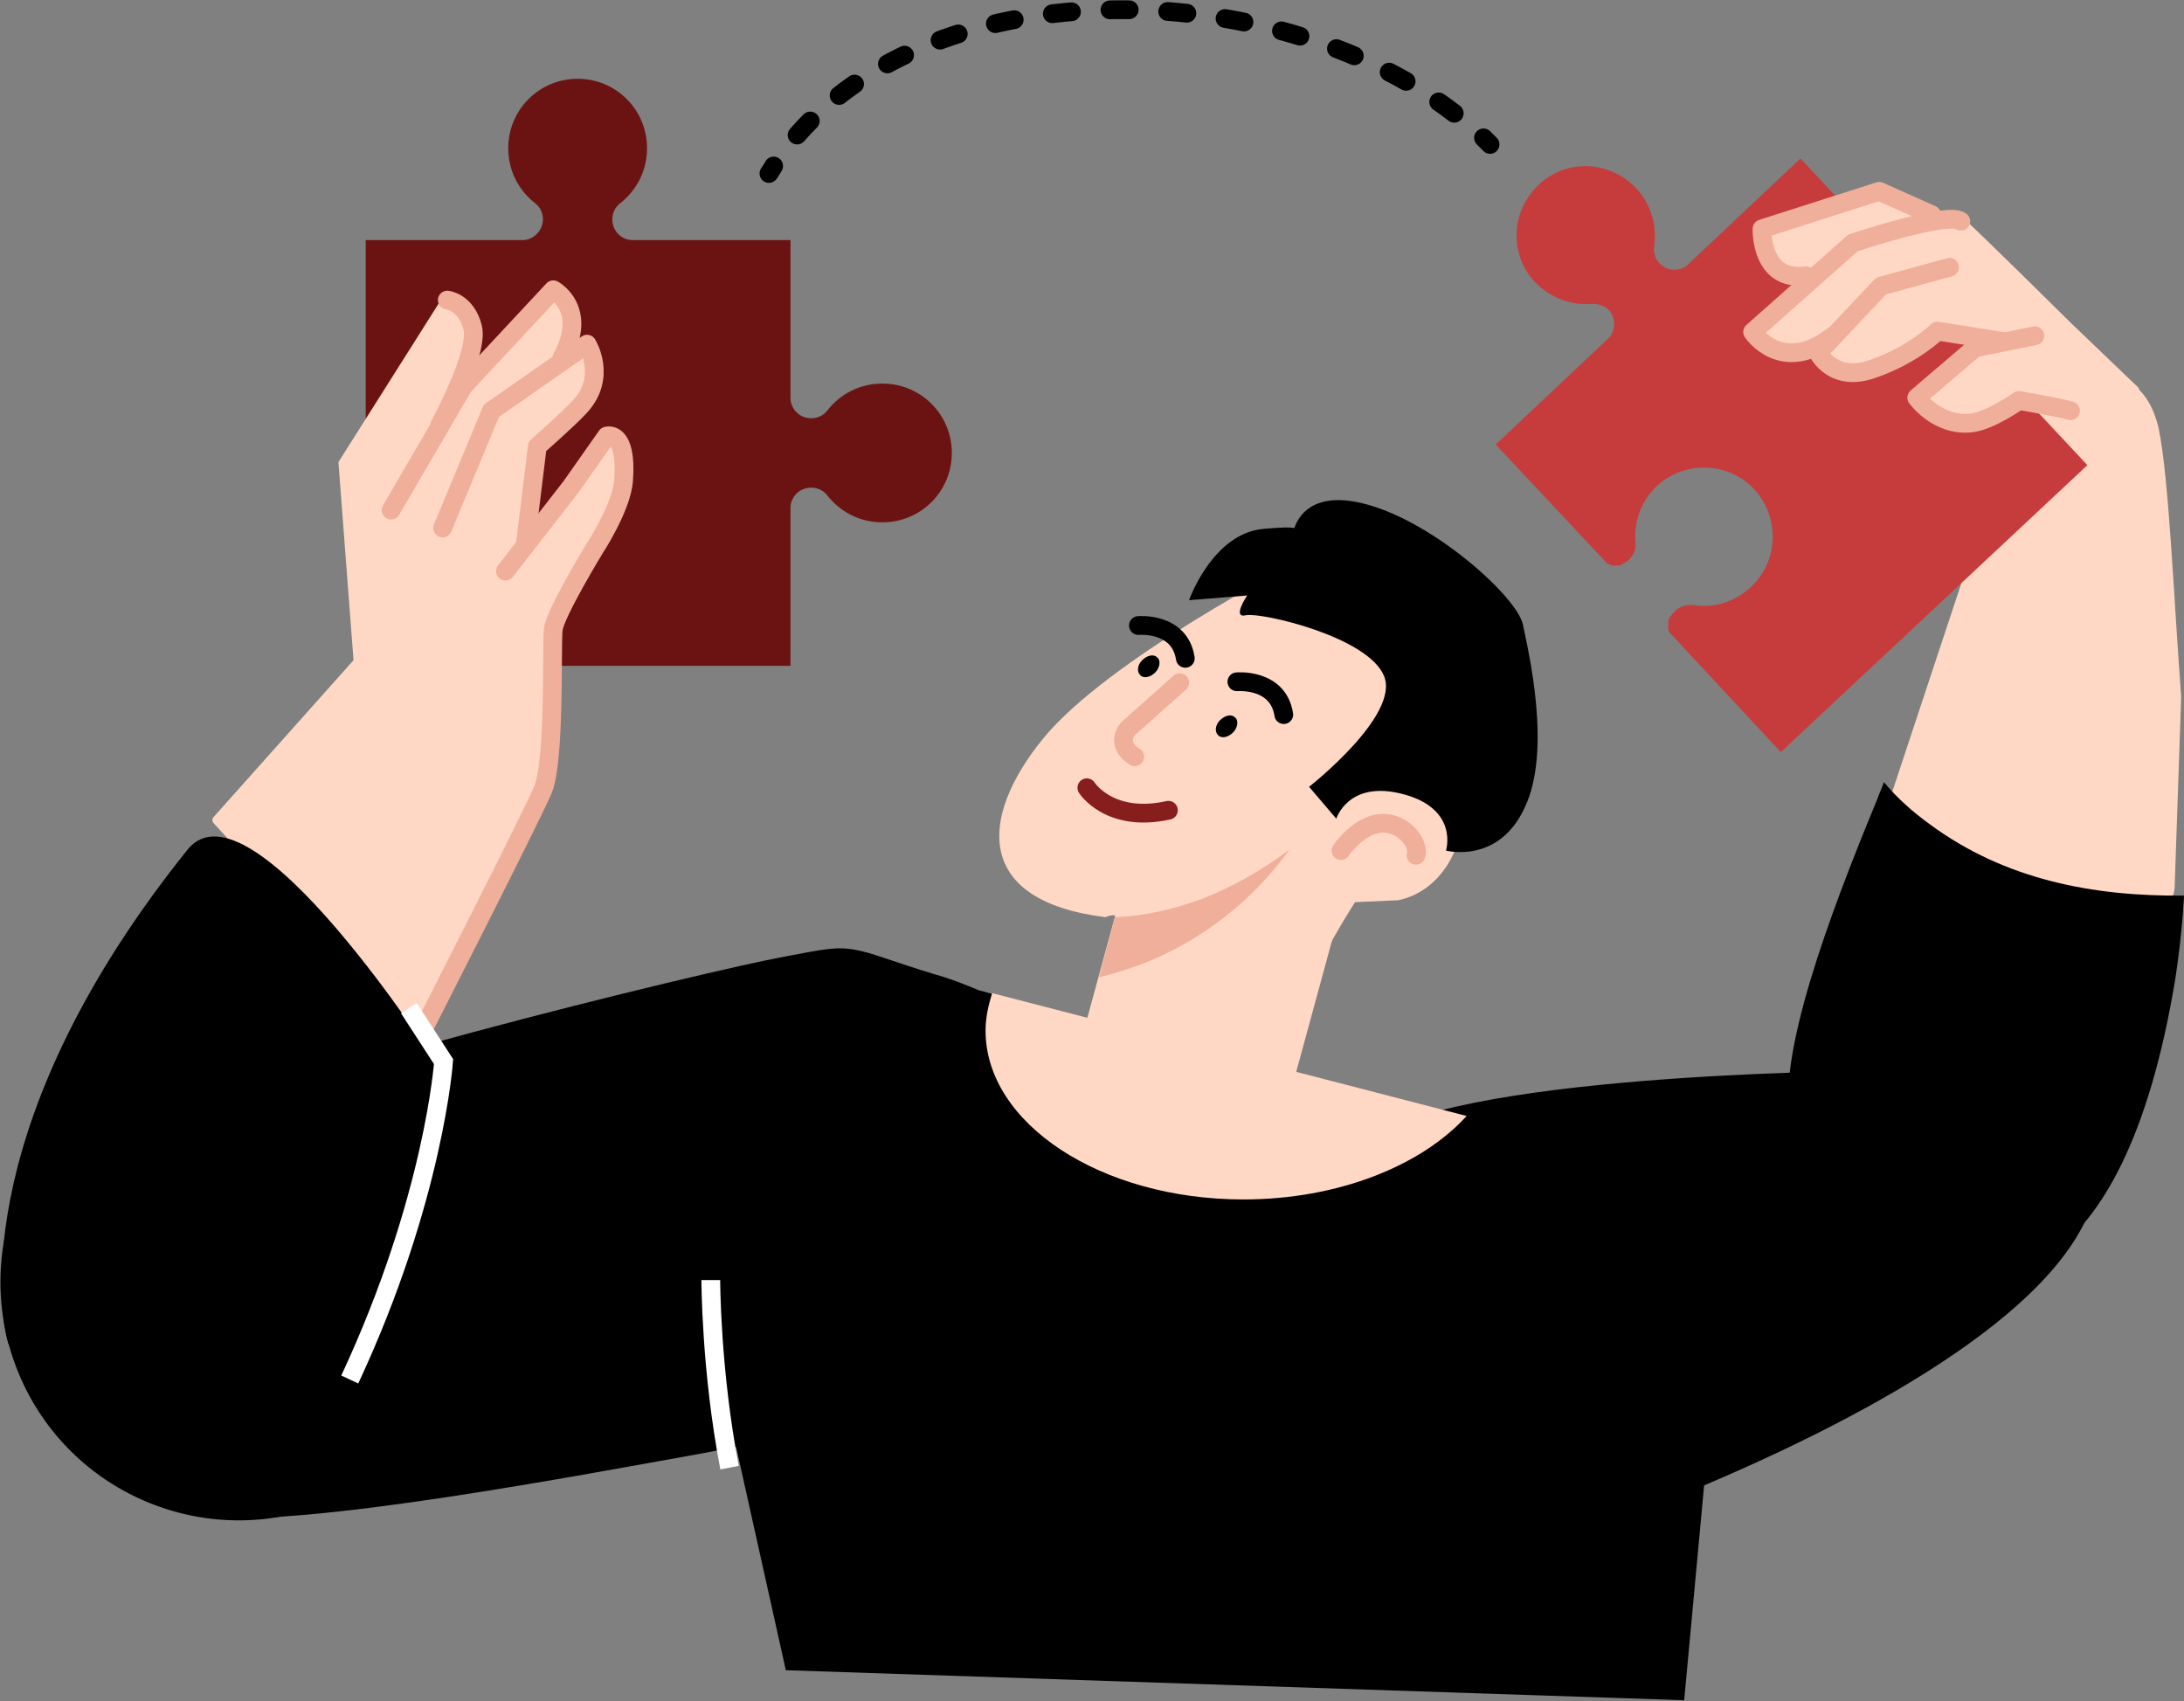 <?xml version="1.0" encoding="utf-8"?>
<!-- Generator: Adobe Illustrator 26.0.3, SVG Export Plug-In . SVG Version: 6.00 Build 0)  -->
<svg version="1.1" id="Ebene_1" xmlns="http://www.w3.org/2000/svg" xmlns:xlink="http://www.w3.org/1999/xlink" x="0px" y="0px"
	 viewBox="0 0 232.9 181.4" style="enable-background:new 0 0 232.9 181.4;" xml:space="preserve">
<rect x="0" y="0" width="232.9" height="181.4" fill="#808080" stroke="none"/>
<style type="text/css">
	.st0{fill:#FFD8C5;}
	.st1{fill:#C63C3C;}
	.st2{fill:#6B1313;}
	.st3{fill:none;stroke:#F0AF9B;stroke-width:2;stroke-linecap:round;stroke-linejoin:round;stroke-miterlimit:10;}
	.st4{fill:none;stroke:#FFFFFF;stroke-width:2;}
	.st5{fill:none;stroke:#000000;stroke-width:2;stroke-linecap:round;stroke-linejoin:round;stroke-miterlimit:10;}
	.st6{fill:none;stroke:#871E1E;stroke-width:2;stroke-linecap:round;stroke-linejoin:round;stroke-miterlimit:10;}
	.st7{fill:none;stroke:#000000;stroke-width:2;stroke-linecap:round;stroke-linejoin:round;}
	.st8{fill:none;stroke:#000000;stroke-width:2;stroke-linecap:round;stroke-linejoin:round;stroke-dasharray:2.054,4.109;}
	.st9{fill:#F0AF9B;}
</style>
<g>
	<g>
		<path class="st0" d="M225.5,40.2c0,0,3.5,0.2,4.7,5.5c1.1,5.3,1.6,18,2.4,28.6l-0.7,20.4c0,0-0.1,1.6-1.1,1.7
			c-1,0.1-12.3-0.4-17.7-3.1c-5.4-2.7-11.6-8-11.6-8l11.6-35C213,50.3,215.3,32.4,225.5,40.2z"/>
		<path class="st1" d="M174.5,20.1c1.6,1.7,2.2,4,1.9,6.2c-0.1,0.6,0.1,1.3,0.6,1.8c0.8,0.8,2,0.9,2.9,0.2L192,16.9l30.6,32.7
			l-32.7,30.6L178,67.4c0-0.1-0.1-0.2-0.1-0.3c0,0,0,0,0,0c0-0.1,0-0.2,0-0.3c0,0,0,0,0,0c0-0.2,0-0.4,0-0.5c0,0,0-0.1,0-0.1
			c0-0.1,0-0.1,0.1-0.2c0-0.1,0-0.1,0.1-0.2c0-0.1,0-0.1,0.1-0.1c0-0.1,0.1-0.1,0.1-0.2c0,0,0-0.1,0.1-0.1c0.1-0.1,0.2-0.2,0.3-0.3
			c0.5-0.5,1.2-0.6,1.8-0.6c2.2,0.4,4.5-0.3,6.2-1.9c3-2.8,3.1-7.4,0.4-10.4c-2.8-3-7.4-3.1-10.4-0.4c-1.7,1.6-2.5,3.9-2.3,6.1
			c0.1,0.6-0.2,1.3-0.7,1.8c-0.1,0.1-0.2,0.2-0.3,0.2c0,0-0.1,0-0.1,0.1c-0.1,0-0.1,0.1-0.2,0.1c0,0-0.1,0-0.1,0.1
			c-0.1,0-0.1,0-0.2,0.1c-0.1,0-0.1,0-0.2,0c0,0-0.1,0-0.1,0c-0.2,0-0.4,0-0.5,0c0,0,0,0,0,0c-0.1,0-0.2,0-0.3-0.1c0,0,0,0,0,0
			c-0.1,0-0.2-0.1-0.3-0.1l-11.9-12.7L171.6,36c0.7-0.8,0.7-2.1,0-2.9c-0.5-0.5-1.1-0.7-1.8-0.7c-2.2,0.2-4.4-0.6-6.1-2.3
			c-2.8-3-2.6-7.6,0.4-10.4C167,16.9,171.7,17.1,174.5,20.1z"/>
		<path class="st0" d="M228,41.3l-7.2-6.9c-0.4-0.4-10.1-10-11.4-11.1c-0.4-0.4-1.5-0.4-2.9-0.2c0.1-0.2,0-0.5-0.3-0.6l-5.6-2.5
			c-0.1,0-0.2-0.1-0.4,0l-12.5,4c-0.2,0.1-0.3,0.2-0.3,0.5c0,0.1-0.1,3,1.7,4.6c0.7,0.7,1.6,1,2.8,1c0.1,0,0.3,0,0.4,0l-5.7,5.1
			c-0.2,0.2-0.2,0.4-0.1,0.7c0.1,0.1,1.3,2,3.7,2.4c1,0.2,2.1,0,3.2-0.4c0,0.1,0,0.2,0,0.2c0,0,1.2,2.4,4.2,2.4
			c0.7,0,1.5-0.1,2.4-0.4c3.8-1.3,6.1-3.3,6.8-3.9l4.3,0.6l-0.6,0.1c-0.1,0-0.2,0.1-0.2,0.1l-6.2,5.3c-0.2,0.2-0.2,0.5-0.1,0.7
			c0.1,0.1,2.1,2.9,5.5,2.9c0.2,0,0.5,0,0.8,0c1.8-0.2,4.4-1.9,5.1-2.4c1,0.3,4.2,1.3,5.6,1c0.1,0,0.2,0,0.4,0c1.2,0,4,0.1,6.6-2.3
			c0.1-0.1,0.2-0.2,0.2-0.4C228.1,41.5,228.1,41.4,228,41.3z"/>
		<path d="M138.9,171.5c1.3,2.4,76.9-19.6,84.3-43.4c5.8-18.7-24.6-13.9-24.6-13.9s-44.9,0.3-53,7.7
			C137.5,129.4,138,170,138.9,171.5z"/>
		<path class="st2" d="M84.3,71V54h0c0.1-1.1,1-2,2.2-2c0.7,0,1.3,0.3,1.7,0.8c1.4,1.8,3.5,2.9,5.9,2.9c4.1,0,7.4-3.3,7.4-7.4
			c0-4.1-3.3-7.4-7.4-7.4c-2.4,0-4.5,1.1-5.9,2.9c-0.4,0.5-1,0.8-1.7,0.8c-1.2,0-2.1-0.9-2.2-2h0V25.6h-17c-1.1-0.1-2-1-2-2.2
			c0-0.7,0.3-1.3,0.8-1.7c1.8-1.4,2.9-3.5,2.9-5.9c0-4.1-3.3-7.4-7.4-7.4c-4.1,0-7.4,3.3-7.4,7.4c0,2.4,1.1,4.5,2.9,5.9
			c0.5,0.4,0.8,1,0.8,1.7c0,1.1-0.9,2.1-2,2.2H39V71H84.3z"/>
		<path class="st0" d="M66,46.3c-0.6-0.5-1.3-0.3-1.4-0.3c-0.1,0-0.2,0.1-0.3,0.2l-3.8,5.3l-3.9,5l1-8.7c0.6-0.6,3.3-2.9,4.4-4.1
			c3.3-3.4,0.9-7.3,0.9-7.3c-0.1-0.1-0.2-0.2-0.3-0.2c-0.1,0-0.3,0-0.4,0.1l-1.3,0.9c0.6-1.5,0.7-2.9,0.3-4.1c-0.5-1.8-2-2.6-2-2.6
			c-0.2-0.1-0.4-0.1-0.6,0.1L49.8,40c0.8-2,1.3-4,1-5.2c-0.7-3-3-3.3-3.1-3.3c-0.2,0-0.4,0.1-0.5,0.2L36.2,49.1
			c-0.1,0.1-0.1,0.2-0.1,0.3l1.6,21L22.8,87.1c-0.2,0.2-0.2,0.5,0,0.7l21.4,23.3c0.1,0.1,0.2,0.2,0.4,0.2c0,0,0,0,0.1,0
			c0.2,0,0.3-0.1,0.4-0.3c0.5-1,12-23.5,13.3-26.6c1-2.3,1-9.1,1.1-13.6c0-1.7,0-3.1,0.1-3.6c0.2-1.4,3.2-6.6,4.4-8.4
			c0.1-0.2,3-4.6,3.2-7.6C67.2,48.6,66.9,47,66,46.3z"/>
		<g>
			<path class="st3" d="M47.7,32c0,0,2,0.2,2.7,2.9c0.7,2.7-3.5,10.4-3.5,10.4"/>
			<path class="st3" d="M41.7,54.4l7.7-13.2L59,30.9c0,0,3.8,2,0.9,7.3"/>
			<path class="st3" d="M47.2,56.3l5.2-12.5l10.2-7.1c0,0,2.2,3.5-0.8,6.7c-1.2,1.3-4.5,4.2-4.5,4.2L56,58.2"/>
			<path class="st3" d="M53.9,60.9l7-9l3.8-5.4c0,0,2.2-0.7,1.8,4.7c-0.2,2.9-3.1,7.3-3.1,7.3s-4.2,6.9-4.4,8.6
				c-0.2,1.8,0.2,14-1.1,17.1c-1.3,3.1-13.3,26.6-13.3,26.6"/>
		</g>
		<ellipse transform="matrix(0.924 -0.383 0.383 0.924 -50.368 20.127)" cx="25.4" cy="136.7" rx="25.4" ry="25.4"/>
		<path d="M0.9,143.3C-0.3,139.5-2.8,119,20,90.6c6.7-8.3,26.6,22.9,26.6,22.9s-7,31.9-13.6,39.6C26.3,160.7,0.9,143.3,0.9,143.3z"
			/>
		<path d="M104.4,105.6C104.4,105.6,104.4,105.5,104.4,105.6c-1.7-0.7-3.2-1.3-4.7-1.7c-4.6-1.4-6.7-2.3-8.4-2.6
			c-2-0.4-3.4-0.1-7.6,0.7c-7.8,1.4-58.4,13.6-68.5,19.8l-2.6,26.7c0,0,0.6,12,9.4,13.2c10.2,1.3,40.9-4.6,52.2-6.6
			c2.7-0.5,4.3-0.8,4.3-0.8l5.3,23.8l95.8,3.2l5-53.9L104.4,105.6z"/>
		<path class="st4" d="M43.6,107.5l3.7,5.7c0,0-1,14.6-10,33.9"/>
		<path d="M218.6,133.8c-9.7,6.7-25.4-1.9-27.7-14c-1.4-7.2,4-21.8,9.3-34.6c0.2-0.6,0.5-1.2,0.7-1.8c1.4,1.7,3.1,3.2,4.9,4.5
			c8,5.9,17.4,7.7,27.1,7.6c0,0.6-0.1,1.1-0.1,1.7c-0.2,2.6-0.5,5-0.8,7C229.2,121.4,224,130.1,218.6,133.8z"/>
		<path class="st0" d="M105.8,105.9c-0.4,1.3-0.7,2.6-0.7,4c0,9.9,12.3,18,27.5,18c10.1,0,19-3.6,23.8-8.9L105.8,105.9z"/>
		<g>
			<path class="st0" d="M138.2,60c0,0-20.1,10.3-27,18.8c-6.9,8.5-7.2,17.3,6.7,19c0,0,2.9-1.5,1.9,3.6c-1.1,5.3-2.2,10.5-2.2,10.5
				l20.6,5.3c0,0-0.3-8.2,1.6-12.5c1.9-4.2,4.7-8.5,4.7-8.5l4.5-0.2c0,0,5.8-0.6,7.1-8.7C157.3,79.4,156.9,61.6,138.2,60z"/>
			<path d="M123.2,71.7c-0.5,0.5-1.2,0.7-1.6,0.3c-0.4-0.4-0.3-1.1,0.2-1.6c0.5-0.5,1.2-0.7,1.6-0.3
				C123.8,70.4,123.7,71.2,123.2,71.7z"/>
			<path d="M131.5,78.1c-0.5,0.5-1.2,0.7-1.6,0.3c-0.4-0.4-0.3-1.1,0.2-1.6c0.5-0.5,1.2-0.7,1.6-0.3C132.1,76.8,132,77.6,131.5,78.1
				z"/>
			<path class="st5" d="M131.9,72.7c0,0,4.4-0.4,5,3.5"/>
			<path class="st5" d="M121.4,66.7c0,0,4.4-0.4,5,3.5"/>
			<path class="st3" d="M125.8,72.8c-1.8,1.6-3.7,3.3-5.5,4.9c0,0-1.5,1.6,0.7,3"/>
			<path class="st6" d="M115.9,84c0,0,2.4,3.8,8.7,2.4"/>
			<path d="M139.6,83.9c0,0,9.7-7.6,8-11.8c-1.7-4.2-13-6.8-14.7-6.5c-1.6,0.4,0.1-2.1,0.1-2.1l-6.2,0.5c0,0,2.5-7.1,7.9-7.6
				c5.3-0.5,3.2,0.4,3.2,0.4s0.7-5,7.9-3c7.3,2,16,9.9,16.6,12.8c0.6,2.9,3.1,13.4,0.2,19.5c-2.8,6.1-8.4,4.6-8.4,4.6s1.4-4.4-4.5-6
				c-5.9-1.6-7.2,2.6-7.2,2.6L139.6,83.9z"/>
			<path class="st3" d="M143,90.7c0,0,1.8-2.7,4.2-2.9c2.5-0.2,4.2,2.2,3.8,3.4"/>
		</g>
		<path class="st3" d="M206,22.9l-5.6-2.5l-12.5,4c0,0-0.2,5.7,4.7,5"/>
		<path class="st3" d="M209.1,23.6c-1.3-1.1-11.5,2.3-11.5,2.3l-10.7,9.5c0,0,3.1,4.7,8.6,0.4"/>
		<path class="st3" d="M207.9,28.5l-7.3,2l-6.7,7.1c0,0,1.6,3.3,5.9,1.7c4.3-1.5,6.8-4,6.8-4l6.9,1.1"/>
		<path class="st3" d="M217,35.8l-6.4,1.3l-6.2,5.3c0,0,2.2,3.1,5.8,2.7c2-0.2,5.1-2.4,5.1-2.4s4.1,0.7,5.5,1.1"/>
		<g>
			<path class="st7" d="M82,18.5c0.2-0.3,0.4-0.6,0.5-0.8"/>
			<path class="st8" d="M85,14.4c16.4-18.7,53.6-16.6,71.7-1"/>
			<path class="st7" d="M158.2,14.7c0.2,0.2,0.5,0.5,0.7,0.7"/>
		</g>
		<path class="st4" d="M75.8,136.5c0,0,0,9.6,2,20"/>
	</g>
	<rect x="117.1" y="92.6" transform="matrix(0.965 0.263 -0.263 0.965 32.336 -30.077)" class="st0" width="23" height="26.5"/>
	<path class="st9" d="M128.3,95.8c-3.2,1.2-6.4,1.9-9.4,2l-1.7,6.4c1.4-0.3,2.9-0.8,4.3-1.3c6.7-2.5,12.3-7.1,16-12.3
		C134.7,92.7,131.6,94.5,128.3,95.8z"/>
</g>
</svg>
